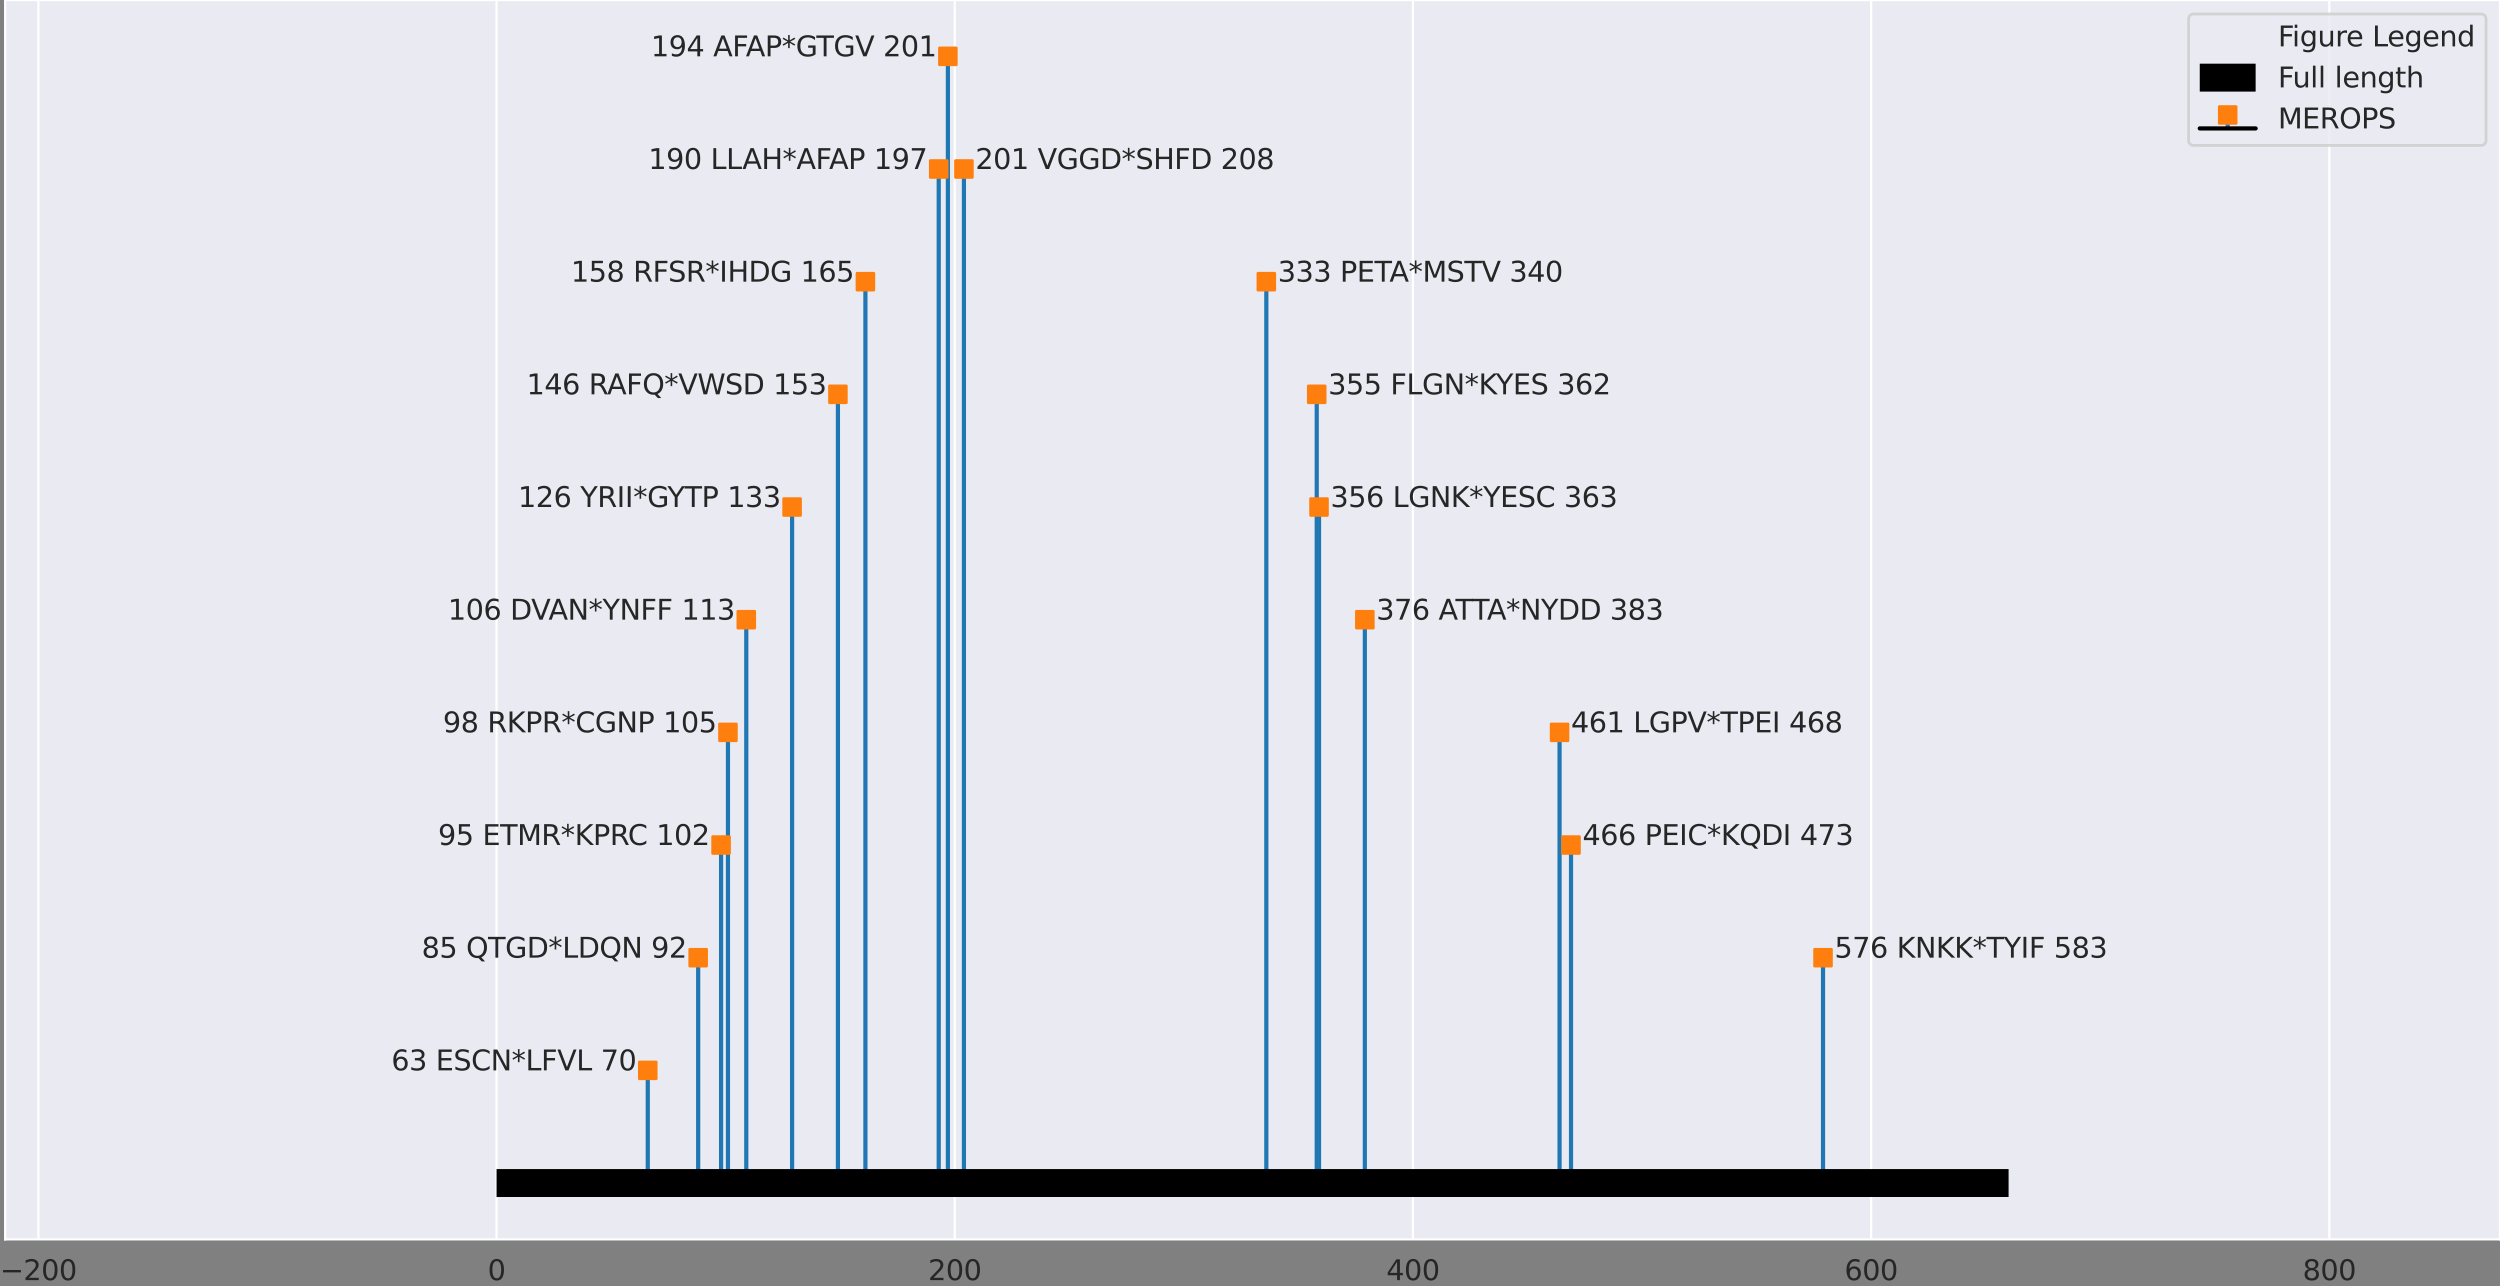 <?xml version="1.0" encoding="utf-8" standalone="no"?>
<!DOCTYPE svg PUBLIC "-//W3C//DTD SVG 1.1//EN"
  "http://www.w3.org/Graphics/SVG/1.1/DTD/svg11.dtd">
<svg xmlns:xlink="http://www.w3.org/1999/xlink" width="894.646pt" height="460.198pt" viewBox="0 0 894.646 460.198" xmlns="http://www.w3.org/2000/svg" version="1.1">
 <rect x="0" y="0" width="894.646" height="460.198" fill="#808080" stroke="none"/>
 <defs>
  <style type="text/css">*{stroke-linejoin: round; stroke-linecap: butt}</style>
 </defs>
 <g id="figure_1">
  <g id="axes_1">
   <g id="patch_1">
    <path d="M 1.846 443.52 
L 894.646 443.52 
L 894.646 -0 
L 1.846 -0 
z
" style="fill: #eaeaf2"/>
   </g>
   <g id="matplotlib.axis_1">
    <g id="xtick_1">
     <g id="line2d_1">
      <path d="M 13.734 443.52 
L 13.734 -0 
" clip-path="url(#pef19b8f4c4)" style="fill: none; stroke: #ffffff; stroke-width: 0.8; stroke-linecap: round"/>
     </g>
     <g id="text_1">
      <!-- −200 -->
      <g style="fill: #262626" transform="translate(-0 458.118)scale(0.1 -0.1)">
       <defs>
        <path id="DejaVuSans-2212" d="M 678 2272 
L 4684 2272 
L 4684 1741 
L 678 1741 
L 678 2272 
z
" transform="scale(0.016)"/>
        <path id="DejaVuSans-32" d="M 1228 531 
L 3431 531 
L 3431 0 
L 469 0 
L 469 531 
Q 828 903 1448 1529 
Q 2069 2156 2228 2338 
Q 2531 2678 2651 2914 
Q 2772 3150 2772 3378 
Q 2772 3750 2511 3984 
Q 2250 4219 1831 4219 
Q 1534 4219 1204 4116 
Q 875 4013 500 3803 
L 500 4441 
Q 881 4594 1212 4672 
Q 1544 4750 1819 4750 
Q 2544 4750 2975 4387 
Q 3406 4025 3406 3419 
Q 3406 3131 3298 2873 
Q 3191 2616 2906 2266 
Q 2828 2175 2409 1742 
Q 1991 1309 1228 531 
z
" transform="scale(0.016)"/>
        <path id="DejaVuSans-30" d="M 2034 4250 
Q 1547 4250 1301 3770 
Q 1056 3291 1056 2328 
Q 1056 1369 1301 889 
Q 1547 409 2034 409 
Q 2525 409 2770 889 
Q 3016 1369 3016 2328 
Q 3016 3291 2770 3770 
Q 2525 4250 2034 4250 
z
M 2034 4750 
Q 2819 4750 3233 4129 
Q 3647 3509 3647 2328 
Q 3647 1150 3233 529 
Q 2819 -91 2034 -91 
Q 1250 -91 836 529 
Q 422 1150 422 2328 
Q 422 3509 836 4129 
Q 1250 4750 2034 4750 
z
" transform="scale(0.016)"/>
       </defs>
       <use xlink:href="#DejaVuSans-2212"/>
       <use xlink:href="#DejaVuSans-32" x="83.789"/>
       <use xlink:href="#DejaVuSans-30" x="147.412"/>
       <use xlink:href="#DejaVuSans-30" x="211.035"/>
      </g>
     </g>
    </g>
    <g id="xtick_2">
     <g id="line2d_2">
      <path d="M 177.701 443.52 
L 177.701 -0 
" clip-path="url(#pef19b8f4c4)" style="fill: none; stroke: #ffffff; stroke-width: 0.8; stroke-linecap: round"/>
     </g>
     <g id="text_2">
      <!-- 0 -->
      <g style="fill: #262626" transform="translate(174.519 458.118)scale(0.1 -0.1)">
       <use xlink:href="#DejaVuSans-30"/>
      </g>
     </g>
    </g>
    <g id="xtick_3">
     <g id="line2d_3">
      <path d="M 341.667 443.52 
L 341.667 -0 
" clip-path="url(#pef19b8f4c4)" style="fill: none; stroke: #ffffff; stroke-width: 0.8; stroke-linecap: round"/>
     </g>
     <g id="text_3">
      <!-- 200 -->
      <g style="fill: #262626" transform="translate(332.124 458.118)scale(0.1 -0.1)">
       <use xlink:href="#DejaVuSans-32"/>
       <use xlink:href="#DejaVuSans-30" x="63.623"/>
       <use xlink:href="#DejaVuSans-30" x="127.246"/>
      </g>
     </g>
    </g>
    <g id="xtick_4">
     <g id="line2d_4">
      <path d="M 505.634 443.52 
L 505.634 -0 
" clip-path="url(#pef19b8f4c4)" style="fill: none; stroke: #ffffff; stroke-width: 0.8; stroke-linecap: round"/>
     </g>
     <g id="text_4">
      <!-- 400 -->
      <g style="fill: #262626" transform="translate(496.091 458.118)scale(0.1 -0.1)">
       <defs>
        <path id="DejaVuSans-34" d="M 2419 4116 
L 825 1625 
L 2419 1625 
L 2419 4116 
z
M 2253 4666 
L 3047 4666 
L 3047 1625 
L 3713 1625 
L 3713 1100 
L 3047 1100 
L 3047 0 
L 2419 0 
L 2419 1100 
L 313 1100 
L 313 1709 
L 2253 4666 
z
" transform="scale(0.016)"/>
       </defs>
       <use xlink:href="#DejaVuSans-34"/>
       <use xlink:href="#DejaVuSans-30" x="63.623"/>
       <use xlink:href="#DejaVuSans-30" x="127.246"/>
      </g>
     </g>
    </g>
    <g id="xtick_5">
     <g id="line2d_5">
      <path d="M 669.601 443.52 
L 669.601 -0 
" clip-path="url(#pef19b8f4c4)" style="fill: none; stroke: #ffffff; stroke-width: 0.8; stroke-linecap: round"/>
     </g>
     <g id="text_5">
      <!-- 600 -->
      <g style="fill: #262626" transform="translate(660.058 458.118)scale(0.1 -0.1)">
       <defs>
        <path id="DejaVuSans-36" d="M 2113 2584 
Q 1688 2584 1439 2293 
Q 1191 2003 1191 1497 
Q 1191 994 1439 701 
Q 1688 409 2113 409 
Q 2538 409 2786 701 
Q 3034 994 3034 1497 
Q 3034 2003 2786 2293 
Q 2538 2584 2113 2584 
z
M 3366 4563 
L 3366 3988 
Q 3128 4100 2886 4159 
Q 2644 4219 2406 4219 
Q 1781 4219 1451 3797 
Q 1122 3375 1075 2522 
Q 1259 2794 1537 2939 
Q 1816 3084 2150 3084 
Q 2853 3084 3261 2657 
Q 3669 2231 3669 1497 
Q 3669 778 3244 343 
Q 2819 -91 2113 -91 
Q 1303 -91 875 529 
Q 447 1150 447 2328 
Q 447 3434 972 4092 
Q 1497 4750 2381 4750 
Q 2619 4750 2861 4703 
Q 3103 4656 3366 4563 
z
" transform="scale(0.016)"/>
       </defs>
       <use xlink:href="#DejaVuSans-36"/>
       <use xlink:href="#DejaVuSans-30" x="63.623"/>
       <use xlink:href="#DejaVuSans-30" x="127.246"/>
      </g>
     </g>
    </g>
    <g id="xtick_6">
     <g id="line2d_6">
      <path d="M 833.568 443.52 
L 833.568 -0 
" clip-path="url(#pef19b8f4c4)" style="fill: none; stroke: #ffffff; stroke-width: 0.8; stroke-linecap: round"/>
     </g>
     <g id="text_6">
      <!-- 800 -->
      <g style="fill: #262626" transform="translate(824.025 458.118)scale(0.1 -0.1)">
       <defs>
        <path id="DejaVuSans-38" d="M 2034 2216 
Q 1584 2216 1326 1975 
Q 1069 1734 1069 1313 
Q 1069 891 1326 650 
Q 1584 409 2034 409 
Q 2484 409 2743 651 
Q 3003 894 3003 1313 
Q 3003 1734 2745 1975 
Q 2488 2216 2034 2216 
z
M 1403 2484 
Q 997 2584 770 2862 
Q 544 3141 544 3541 
Q 544 4100 942 4425 
Q 1341 4750 2034 4750 
Q 2731 4750 3128 4425 
Q 3525 4100 3525 3541 
Q 3525 3141 3298 2862 
Q 3072 2584 2669 2484 
Q 3125 2378 3379 2068 
Q 3634 1759 3634 1313 
Q 3634 634 3220 271 
Q 2806 -91 2034 -91 
Q 1263 -91 848 271 
Q 434 634 434 1313 
Q 434 1759 690 2068 
Q 947 2378 1403 2484 
z
M 1172 3481 
Q 1172 3119 1398 2916 
Q 1625 2713 2034 2713 
Q 2441 2713 2670 2916 
Q 2900 3119 2900 3481 
Q 2900 3844 2670 4047 
Q 2441 4250 2034 4250 
Q 1625 4250 1398 4047 
Q 1172 3844 1172 3481 
z
" transform="scale(0.016)"/>
       </defs>
       <use xlink:href="#DejaVuSans-38"/>
       <use xlink:href="#DejaVuSans-30" x="63.623"/>
       <use xlink:href="#DejaVuSans-30" x="127.246"/>
      </g>
     </g>
    </g>
   </g>
   <g id="matplotlib.axis_2"/>
   <g id="LineCollection_1">
    <path d="M 231.81 423.36 
L 231.81 383.04 
" clip-path="url(#pef19b8f4c4)" style="fill: none; stroke: #1f77b4; stroke-width: 1.5"/>
    <path d="M 249.846 423.36 
L 249.846 342.72 
" clip-path="url(#pef19b8f4c4)" style="fill: none; stroke: #1f77b4; stroke-width: 1.5"/>
    <path d="M 258.044 423.36 
L 258.044 302.4 
" clip-path="url(#pef19b8f4c4)" style="fill: none; stroke: #1f77b4; stroke-width: 1.5"/>
    <path d="M 260.504 423.36 
L 260.504 262.08 
" clip-path="url(#pef19b8f4c4)" style="fill: none; stroke: #1f77b4; stroke-width: 1.5"/>
    <path d="M 267.063 423.36 
L 267.063 221.76 
" clip-path="url(#pef19b8f4c4)" style="fill: none; stroke: #1f77b4; stroke-width: 1.5"/>
    <path d="M 283.459 423.36 
L 283.459 181.44 
" clip-path="url(#pef19b8f4c4)" style="fill: none; stroke: #1f77b4; stroke-width: 1.5"/>
    <path d="M 299.856 423.36 
L 299.856 141.12 
" clip-path="url(#pef19b8f4c4)" style="fill: none; stroke: #1f77b4; stroke-width: 1.5"/>
    <path d="M 309.694 423.36 
L 309.694 100.8 
" clip-path="url(#pef19b8f4c4)" style="fill: none; stroke: #1f77b4; stroke-width: 1.5"/>
    <path d="M 335.929 423.36 
L 335.929 60.48 
" clip-path="url(#pef19b8f4c4)" style="fill: none; stroke: #1f77b4; stroke-width: 1.5"/>
    <path d="M 339.208 423.36 
L 339.208 20.16 
" clip-path="url(#pef19b8f4c4)" style="fill: none; stroke: #1f77b4; stroke-width: 1.5"/>
    <path d="M 344.947 423.36 
L 344.947 60.48 
" clip-path="url(#pef19b8f4c4)" style="fill: none; stroke: #1f77b4; stroke-width: 1.5"/>
    <path d="M 453.165 423.36 
L 453.165 100.8 
" clip-path="url(#pef19b8f4c4)" style="fill: none; stroke: #1f77b4; stroke-width: 1.5"/>
    <path d="M 471.201 423.36 
L 471.201 141.12 
" clip-path="url(#pef19b8f4c4)" style="fill: none; stroke: #1f77b4; stroke-width: 1.5"/>
    <path d="M 472.021 423.36 
L 472.021 181.44 
" clip-path="url(#pef19b8f4c4)" style="fill: none; stroke: #1f77b4; stroke-width: 1.5"/>
    <path d="M 488.418 423.36 
L 488.418 221.76 
" clip-path="url(#pef19b8f4c4)" style="fill: none; stroke: #1f77b4; stroke-width: 1.5"/>
    <path d="M 558.104 423.36 
L 558.104 262.08 
" clip-path="url(#pef19b8f4c4)" style="fill: none; stroke: #1f77b4; stroke-width: 1.5"/>
    <path d="M 562.203 423.36 
L 562.203 302.4 
" clip-path="url(#pef19b8f4c4)" style="fill: none; stroke: #1f77b4; stroke-width: 1.5"/>
    <path d="M 652.385 423.36 
L 652.385 342.72 
" clip-path="url(#pef19b8f4c4)" style="fill: none; stroke: #1f77b4; stroke-width: 1.5"/>
   </g>
   <g id="line2d_7">
    <defs>
     <path id="m91b2ad3cd2" d="M -3 3 
L 3 3 
L 3 -3 
L -3 -3 
z
" style="stroke: #ff7f0e; stroke-linejoin: miter"/>
    </defs>
    <g clip-path="url(#pef19b8f4c4)">
     <use xlink:href="#m91b2ad3cd2" x="231.81" y="383.04" style="fill: #ff7f0e; stroke: #ff7f0e; stroke-linejoin: miter"/>
     <use xlink:href="#m91b2ad3cd2" x="249.846" y="342.72" style="fill: #ff7f0e; stroke: #ff7f0e; stroke-linejoin: miter"/>
     <use xlink:href="#m91b2ad3cd2" x="258.044" y="302.4" style="fill: #ff7f0e; stroke: #ff7f0e; stroke-linejoin: miter"/>
     <use xlink:href="#m91b2ad3cd2" x="260.504" y="262.08" style="fill: #ff7f0e; stroke: #ff7f0e; stroke-linejoin: miter"/>
     <use xlink:href="#m91b2ad3cd2" x="267.063" y="221.76" style="fill: #ff7f0e; stroke: #ff7f0e; stroke-linejoin: miter"/>
     <use xlink:href="#m91b2ad3cd2" x="283.459" y="181.44" style="fill: #ff7f0e; stroke: #ff7f0e; stroke-linejoin: miter"/>
     <use xlink:href="#m91b2ad3cd2" x="299.856" y="141.12" style="fill: #ff7f0e; stroke: #ff7f0e; stroke-linejoin: miter"/>
     <use xlink:href="#m91b2ad3cd2" x="309.694" y="100.8" style="fill: #ff7f0e; stroke: #ff7f0e; stroke-linejoin: miter"/>
     <use xlink:href="#m91b2ad3cd2" x="335.929" y="60.48" style="fill: #ff7f0e; stroke: #ff7f0e; stroke-linejoin: miter"/>
     <use xlink:href="#m91b2ad3cd2" x="339.208" y="20.16" style="fill: #ff7f0e; stroke: #ff7f0e; stroke-linejoin: miter"/>
     <use xlink:href="#m91b2ad3cd2" x="344.947" y="60.48" style="fill: #ff7f0e; stroke: #ff7f0e; stroke-linejoin: miter"/>
     <use xlink:href="#m91b2ad3cd2" x="453.165" y="100.8" style="fill: #ff7f0e; stroke: #ff7f0e; stroke-linejoin: miter"/>
     <use xlink:href="#m91b2ad3cd2" x="471.201" y="141.12" style="fill: #ff7f0e; stroke: #ff7f0e; stroke-linejoin: miter"/>
     <use xlink:href="#m91b2ad3cd2" x="472.021" y="181.44" style="fill: #ff7f0e; stroke: #ff7f0e; stroke-linejoin: miter"/>
     <use xlink:href="#m91b2ad3cd2" x="488.418" y="221.76" style="fill: #ff7f0e; stroke: #ff7f0e; stroke-linejoin: miter"/>
     <use xlink:href="#m91b2ad3cd2" x="558.104" y="262.08" style="fill: #ff7f0e; stroke: #ff7f0e; stroke-linejoin: miter"/>
     <use xlink:href="#m91b2ad3cd2" x="562.203" y="302.4" style="fill: #ff7f0e; stroke: #ff7f0e; stroke-linejoin: miter"/>
     <use xlink:href="#m91b2ad3cd2" x="652.385" y="342.72" style="fill: #ff7f0e; stroke: #ff7f0e; stroke-linejoin: miter"/>
    </g>
   </g>
   <g id="line2d_8">
    <path d="M 231.81 423.36 
L 652.385 423.36 
" clip-path="url(#pef19b8f4c4)" style="fill: none; stroke: #000000; stroke-width: 1.5; stroke-linecap: round"/>
   </g>
   <g id="patch_2">
    <path d="M 1.846 443.52 
L 1.846 -0 
" style="fill: none; stroke: #ffffff; stroke-width: 0.8; stroke-linejoin: miter; stroke-linecap: square"/>
   </g>
   <g id="patch_3">
    <path d="M 894.646 443.52 
L 894.646 -0 
" style="fill: none; stroke: #ffffff; stroke-width: 0.8; stroke-linejoin: miter; stroke-linecap: square"/>
   </g>
   <g id="patch_4">
    <path d="M 1.846 443.52 
L 894.646 443.52 
" style="fill: none; stroke: #ffffff; stroke-width: 0.8; stroke-linejoin: miter; stroke-linecap: square"/>
   </g>
   <g id="patch_5">
    <path d="M 1.846 -0 
L 894.646 -0 
" style="fill: none; stroke: #ffffff; stroke-width: 0.8; stroke-linejoin: miter; stroke-linecap: square"/>
   </g>
   <g id="text_7">
    <!-- 63 ESCN*LFVL 70 -->
    <g style="fill: #262626" transform="translate(140.037 383.04)scale(0.1 -0.1)">
     <defs>
      <path id="DejaVuSans-33" d="M 2597 2516 
Q 3050 2419 3304 2112 
Q 3559 1806 3559 1356 
Q 3559 666 3084 287 
Q 2609 -91 1734 -91 
Q 1441 -91 1130 -33 
Q 819 25 488 141 
L 488 750 
Q 750 597 1062 519 
Q 1375 441 1716 441 
Q 2309 441 2620 675 
Q 2931 909 2931 1356 
Q 2931 1769 2642 2001 
Q 2353 2234 1838 2234 
L 1294 2234 
L 1294 2753 
L 1863 2753 
Q 2328 2753 2575 2939 
Q 2822 3125 2822 3475 
Q 2822 3834 2567 4026 
Q 2313 4219 1838 4219 
Q 1578 4219 1281 4162 
Q 984 4106 628 3988 
L 628 4550 
Q 988 4650 1302 4700 
Q 1616 4750 1894 4750 
Q 2613 4750 3031 4423 
Q 3450 4097 3450 3541 
Q 3450 3153 3228 2886 
Q 3006 2619 2597 2516 
z
" transform="scale(0.016)"/>
      <path id="DejaVuSans-20" transform="scale(0.016)"/>
      <path id="DejaVuSans-45" d="M 628 4666 
L 3578 4666 
L 3578 4134 
L 1259 4134 
L 1259 2753 
L 3481 2753 
L 3481 2222 
L 1259 2222 
L 1259 531 
L 3634 531 
L 3634 0 
L 628 0 
L 628 4666 
z
" transform="scale(0.016)"/>
      <path id="DejaVuSans-53" d="M 3425 4513 
L 3425 3897 
Q 3066 4069 2747 4153 
Q 2428 4238 2131 4238 
Q 1616 4238 1336 4038 
Q 1056 3838 1056 3469 
Q 1056 3159 1242 3001 
Q 1428 2844 1947 2747 
L 2328 2669 
Q 3034 2534 3370 2195 
Q 3706 1856 3706 1288 
Q 3706 609 3251 259 
Q 2797 -91 1919 -91 
Q 1588 -91 1214 -16 
Q 841 59 441 206 
L 441 856 
Q 825 641 1194 531 
Q 1563 422 1919 422 
Q 2459 422 2753 634 
Q 3047 847 3047 1241 
Q 3047 1584 2836 1778 
Q 2625 1972 2144 2069 
L 1759 2144 
Q 1053 2284 737 2584 
Q 422 2884 422 3419 
Q 422 4038 858 4394 
Q 1294 4750 2059 4750 
Q 2388 4750 2728 4690 
Q 3069 4631 3425 4513 
z
" transform="scale(0.016)"/>
      <path id="DejaVuSans-43" d="M 4122 4306 
L 4122 3641 
Q 3803 3938 3442 4084 
Q 3081 4231 2675 4231 
Q 1875 4231 1450 3742 
Q 1025 3253 1025 2328 
Q 1025 1406 1450 917 
Q 1875 428 2675 428 
Q 3081 428 3442 575 
Q 3803 722 4122 1019 
L 4122 359 
Q 3791 134 3420 21 
Q 3050 -91 2638 -91 
Q 1578 -91 968 557 
Q 359 1206 359 2328 
Q 359 3453 968 4101 
Q 1578 4750 2638 4750 
Q 3056 4750 3426 4639 
Q 3797 4528 4122 4306 
z
" transform="scale(0.016)"/>
      <path id="DejaVuSans-4e" d="M 628 4666 
L 1478 4666 
L 3547 763 
L 3547 4666 
L 4159 4666 
L 4159 0 
L 3309 0 
L 1241 3903 
L 1241 0 
L 628 0 
L 628 4666 
z
" transform="scale(0.016)"/>
      <path id="DejaVuSans-2a" d="M 3009 3897 
L 1888 3291 
L 3009 2681 
L 2828 2375 
L 1778 3009 
L 1778 1831 
L 1422 1831 
L 1422 3009 
L 372 2375 
L 191 2681 
L 1313 3291 
L 191 3897 
L 372 4206 
L 1422 3572 
L 1422 4750 
L 1778 4750 
L 1778 3572 
L 2828 4206 
L 3009 3897 
z
" transform="scale(0.016)"/>
      <path id="DejaVuSans-4c" d="M 628 4666 
L 1259 4666 
L 1259 531 
L 3531 531 
L 3531 0 
L 628 0 
L 628 4666 
z
" transform="scale(0.016)"/>
      <path id="DejaVuSans-46" d="M 628 4666 
L 3309 4666 
L 3309 4134 
L 1259 4134 
L 1259 2759 
L 3109 2759 
L 3109 2228 
L 1259 2228 
L 1259 0 
L 628 0 
L 628 4666 
z
" transform="scale(0.016)"/>
      <path id="DejaVuSans-56" d="M 1831 0 
L 50 4666 
L 709 4666 
L 2188 738 
L 3669 4666 
L 4325 4666 
L 2547 0 
L 1831 0 
z
" transform="scale(0.016)"/>
      <path id="DejaVuSans-37" d="M 525 4666 
L 3525 4666 
L 3525 4397 
L 1831 0 
L 1172 0 
L 2766 4134 
L 525 4134 
L 525 4666 
z
" transform="scale(0.016)"/>
     </defs>
     <use xlink:href="#DejaVuSans-36"/>
     <use xlink:href="#DejaVuSans-33" x="63.623"/>
     <use xlink:href="#DejaVuSans-20" x="127.246"/>
     <use xlink:href="#DejaVuSans-45" x="159.033"/>
     <use xlink:href="#DejaVuSans-53" x="222.217"/>
     <use xlink:href="#DejaVuSans-43" x="285.693"/>
     <use xlink:href="#DejaVuSans-4e" x="355.518"/>
     <use xlink:href="#DejaVuSans-2a" x="430.322"/>
     <use xlink:href="#DejaVuSans-4c" x="480.322"/>
     <use xlink:href="#DejaVuSans-46" x="536.035"/>
     <use xlink:href="#DejaVuSans-56" x="593.555"/>
     <use xlink:href="#DejaVuSans-4c" x="661.963"/>
     <use xlink:href="#DejaVuSans-20" x="717.676"/>
     <use xlink:href="#DejaVuSans-37" x="749.463"/>
     <use xlink:href="#DejaVuSans-30" x="813.086"/>
    </g>
   </g>
   <g id="text_8">
    <!-- 85 QTGD*LDQN 92 -->
    <g style="fill: #262626" transform="translate(150.887 342.72)scale(0.1 -0.1)">
     <defs>
      <path id="DejaVuSans-35" d="M 691 4666 
L 3169 4666 
L 3169 4134 
L 1269 4134 
L 1269 2991 
Q 1406 3038 1543 3061 
Q 1681 3084 1819 3084 
Q 2600 3084 3056 2656 
Q 3513 2228 3513 1497 
Q 3513 744 3044 326 
Q 2575 -91 1722 -91 
Q 1428 -91 1123 -41 
Q 819 9 494 109 
L 494 744 
Q 775 591 1075 516 
Q 1375 441 1709 441 
Q 2250 441 2565 725 
Q 2881 1009 2881 1497 
Q 2881 1984 2565 2268 
Q 2250 2553 1709 2553 
Q 1456 2553 1204 2497 
Q 953 2441 691 2322 
L 691 4666 
z
" transform="scale(0.016)"/>
      <path id="DejaVuSans-51" d="M 2522 4238 
Q 1834 4238 1429 3725 
Q 1025 3213 1025 2328 
Q 1025 1447 1429 934 
Q 1834 422 2522 422 
Q 3209 422 3611 934 
Q 4013 1447 4013 2328 
Q 4013 3213 3611 3725 
Q 3209 4238 2522 4238 
z
M 3406 84 
L 4238 -825 
L 3475 -825 
L 2784 -78 
Q 2681 -84 2626 -87 
Q 2572 -91 2522 -91 
Q 1538 -91 948 567 
Q 359 1225 359 2328 
Q 359 3434 948 4092 
Q 1538 4750 2522 4750 
Q 3503 4750 4090 4092 
Q 4678 3434 4678 2328 
Q 4678 1516 4351 937 
Q 4025 359 3406 84 
z
" transform="scale(0.016)"/>
      <path id="DejaVuSans-54" d="M -19 4666 
L 3928 4666 
L 3928 4134 
L 2272 4134 
L 2272 0 
L 1638 0 
L 1638 4134 
L -19 4134 
L -19 4666 
z
" transform="scale(0.016)"/>
      <path id="DejaVuSans-47" d="M 3809 666 
L 3809 1919 
L 2778 1919 
L 2778 2438 
L 4434 2438 
L 4434 434 
Q 4069 175 3628 42 
Q 3188 -91 2688 -91 
Q 1594 -91 976 548 
Q 359 1188 359 2328 
Q 359 3472 976 4111 
Q 1594 4750 2688 4750 
Q 3144 4750 3555 4637 
Q 3966 4525 4313 4306 
L 4313 3634 
Q 3963 3931 3569 4081 
Q 3175 4231 2741 4231 
Q 1884 4231 1454 3753 
Q 1025 3275 1025 2328 
Q 1025 1384 1454 906 
Q 1884 428 2741 428 
Q 3075 428 3337 486 
Q 3600 544 3809 666 
z
" transform="scale(0.016)"/>
      <path id="DejaVuSans-44" d="M 1259 4147 
L 1259 519 
L 2022 519 
Q 2988 519 3436 956 
Q 3884 1394 3884 2338 
Q 3884 3275 3436 3711 
Q 2988 4147 2022 4147 
L 1259 4147 
z
M 628 4666 
L 1925 4666 
Q 3281 4666 3915 4102 
Q 4550 3538 4550 2338 
Q 4550 1131 3912 565 
Q 3275 0 1925 0 
L 628 0 
L 628 4666 
z
" transform="scale(0.016)"/>
      <path id="DejaVuSans-39" d="M 703 97 
L 703 672 
Q 941 559 1184 500 
Q 1428 441 1663 441 
Q 2288 441 2617 861 
Q 2947 1281 2994 2138 
Q 2813 1869 2534 1725 
Q 2256 1581 1919 1581 
Q 1219 1581 811 2004 
Q 403 2428 403 3163 
Q 403 3881 828 4315 
Q 1253 4750 1959 4750 
Q 2769 4750 3195 4129 
Q 3622 3509 3622 2328 
Q 3622 1225 3098 567 
Q 2575 -91 1691 -91 
Q 1453 -91 1209 -44 
Q 966 3 703 97 
z
M 1959 2075 
Q 2384 2075 2632 2365 
Q 2881 2656 2881 3163 
Q 2881 3666 2632 3958 
Q 2384 4250 1959 4250 
Q 1534 4250 1286 3958 
Q 1038 3666 1038 3163 
Q 1038 2656 1286 2365 
Q 1534 2075 1959 2075 
z
" transform="scale(0.016)"/>
     </defs>
     <use xlink:href="#DejaVuSans-38"/>
     <use xlink:href="#DejaVuSans-35" x="63.623"/>
     <use xlink:href="#DejaVuSans-20" x="127.246"/>
     <use xlink:href="#DejaVuSans-51" x="159.033"/>
     <use xlink:href="#DejaVuSans-54" x="237.744"/>
     <use xlink:href="#DejaVuSans-47" x="298.828"/>
     <use xlink:href="#DejaVuSans-44" x="376.318"/>
     <use xlink:href="#DejaVuSans-2a" x="453.32"/>
     <use xlink:href="#DejaVuSans-4c" x="503.32"/>
     <use xlink:href="#DejaVuSans-44" x="559.033"/>
     <use xlink:href="#DejaVuSans-51" x="636.035"/>
     <use xlink:href="#DejaVuSans-4e" x="714.746"/>
     <use xlink:href="#DejaVuSans-20" x="789.551"/>
     <use xlink:href="#DejaVuSans-39" x="821.338"/>
     <use xlink:href="#DejaVuSans-32" x="884.961"/>
    </g>
   </g>
   <g id="text_9">
    <!-- 95 ETMR*KPRC 102 -->
    <g style="fill: #262626" transform="translate(156.755 302.4)scale(0.1 -0.1)">
     <defs>
      <path id="DejaVuSans-4d" d="M 628 4666 
L 1569 4666 
L 2759 1491 
L 3956 4666 
L 4897 4666 
L 4897 0 
L 4281 0 
L 4281 4097 
L 3078 897 
L 2444 897 
L 1241 4097 
L 1241 0 
L 628 0 
L 628 4666 
z
" transform="scale(0.016)"/>
      <path id="DejaVuSans-52" d="M 2841 2188 
Q 3044 2119 3236 1894 
Q 3428 1669 3622 1275 
L 4263 0 
L 3584 0 
L 2988 1197 
Q 2756 1666 2539 1819 
Q 2322 1972 1947 1972 
L 1259 1972 
L 1259 0 
L 628 0 
L 628 4666 
L 2053 4666 
Q 2853 4666 3247 4331 
Q 3641 3997 3641 3322 
Q 3641 2881 3436 2590 
Q 3231 2300 2841 2188 
z
M 1259 4147 
L 1259 2491 
L 2053 2491 
Q 2509 2491 2742 2702 
Q 2975 2913 2975 3322 
Q 2975 3731 2742 3939 
Q 2509 4147 2053 4147 
L 1259 4147 
z
" transform="scale(0.016)"/>
      <path id="DejaVuSans-4b" d="M 628 4666 
L 1259 4666 
L 1259 2694 
L 3353 4666 
L 4166 4666 
L 1850 2491 
L 4331 0 
L 3500 0 
L 1259 2247 
L 1259 0 
L 628 0 
L 628 4666 
z
" transform="scale(0.016)"/>
      <path id="DejaVuSans-50" d="M 1259 4147 
L 1259 2394 
L 2053 2394 
Q 2494 2394 2734 2622 
Q 2975 2850 2975 3272 
Q 2975 3691 2734 3919 
Q 2494 4147 2053 4147 
L 1259 4147 
z
M 628 4666 
L 2053 4666 
Q 2838 4666 3239 4311 
Q 3641 3956 3641 3272 
Q 3641 2581 3239 2228 
Q 2838 1875 2053 1875 
L 1259 1875 
L 1259 0 
L 628 0 
L 628 4666 
z
" transform="scale(0.016)"/>
      <path id="DejaVuSans-31" d="M 794 531 
L 1825 531 
L 1825 4091 
L 703 3866 
L 703 4441 
L 1819 4666 
L 2450 4666 
L 2450 531 
L 3481 531 
L 3481 0 
L 794 0 
L 794 531 
z
" transform="scale(0.016)"/>
     </defs>
     <use xlink:href="#DejaVuSans-39"/>
     <use xlink:href="#DejaVuSans-35" x="63.623"/>
     <use xlink:href="#DejaVuSans-20" x="127.246"/>
     <use xlink:href="#DejaVuSans-45" x="159.033"/>
     <use xlink:href="#DejaVuSans-54" x="222.217"/>
     <use xlink:href="#DejaVuSans-4d" x="283.301"/>
     <use xlink:href="#DejaVuSans-52" x="369.58"/>
     <use xlink:href="#DejaVuSans-2a" x="439.062"/>
     <use xlink:href="#DejaVuSans-4b" x="489.062"/>
     <use xlink:href="#DejaVuSans-50" x="554.639"/>
     <use xlink:href="#DejaVuSans-52" x="614.941"/>
     <use xlink:href="#DejaVuSans-43" x="679.424"/>
     <use xlink:href="#DejaVuSans-20" x="749.248"/>
     <use xlink:href="#DejaVuSans-31" x="781.035"/>
     <use xlink:href="#DejaVuSans-30" x="844.658"/>
     <use xlink:href="#DejaVuSans-32" x="908.281"/>
    </g>
   </g>
   <g id="text_10">
    <!-- 98 RKPR*CGNP 105 -->
    <g style="fill: #262626" transform="translate(158.509 262.08)scale(0.1 -0.1)">
     <use xlink:href="#DejaVuSans-39"/>
     <use xlink:href="#DejaVuSans-38" x="63.623"/>
     <use xlink:href="#DejaVuSans-20" x="127.246"/>
     <use xlink:href="#DejaVuSans-52" x="159.033"/>
     <use xlink:href="#DejaVuSans-4b" x="228.516"/>
     <use xlink:href="#DejaVuSans-50" x="294.092"/>
     <use xlink:href="#DejaVuSans-52" x="354.395"/>
     <use xlink:href="#DejaVuSans-2a" x="423.877"/>
     <use xlink:href="#DejaVuSans-43" x="473.877"/>
     <use xlink:href="#DejaVuSans-47" x="543.701"/>
     <use xlink:href="#DejaVuSans-4e" x="621.191"/>
     <use xlink:href="#DejaVuSans-50" x="695.996"/>
     <use xlink:href="#DejaVuSans-20" x="756.299"/>
     <use xlink:href="#DejaVuSans-31" x="788.086"/>
     <use xlink:href="#DejaVuSans-30" x="851.709"/>
     <use xlink:href="#DejaVuSans-35" x="915.332"/>
    </g>
   </g>
   <g id="text_11">
    <!-- 106 DVAN*YNFF 113 -->
    <g style="fill: #262626" transform="translate(160.29 221.76)scale(0.1 -0.1)">
     <defs>
      <path id="DejaVuSans-41" d="M 2188 4044 
L 1331 1722 
L 3047 1722 
L 2188 4044 
z
M 1831 4666 
L 2547 4666 
L 4325 0 
L 3669 0 
L 3244 1197 
L 1141 1197 
L 716 0 
L 50 0 
L 1831 4666 
z
" transform="scale(0.016)"/>
      <path id="DejaVuSans-59" d="M -13 4666 
L 666 4666 
L 1959 2747 
L 3244 4666 
L 3922 4666 
L 2272 2222 
L 2272 0 
L 1638 0 
L 1638 2222 
L -13 4666 
z
" transform="scale(0.016)"/>
     </defs>
     <use xlink:href="#DejaVuSans-31"/>
     <use xlink:href="#DejaVuSans-30" x="63.623"/>
     <use xlink:href="#DejaVuSans-36" x="127.246"/>
     <use xlink:href="#DejaVuSans-20" x="190.869"/>
     <use xlink:href="#DejaVuSans-44" x="222.656"/>
     <use xlink:href="#DejaVuSans-56" x="297.908"/>
     <use xlink:href="#DejaVuSans-41" x="359.941"/>
     <use xlink:href="#DejaVuSans-4e" x="428.35"/>
     <use xlink:href="#DejaVuSans-2a" x="503.154"/>
     <use xlink:href="#DejaVuSans-59" x="553.154"/>
     <use xlink:href="#DejaVuSans-4e" x="614.238"/>
     <use xlink:href="#DejaVuSans-46" x="689.043"/>
     <use xlink:href="#DejaVuSans-46" x="746.562"/>
     <use xlink:href="#DejaVuSans-20" x="804.082"/>
     <use xlink:href="#DejaVuSans-31" x="835.869"/>
     <use xlink:href="#DejaVuSans-31" x="899.492"/>
     <use xlink:href="#DejaVuSans-33" x="963.115"/>
    </g>
   </g>
   <g id="text_12">
    <!-- 126 YRII*GYTP 133 -->
    <g style="fill: #262626" transform="translate(185.379 181.44)scale(0.1 -0.1)">
     <defs>
      <path id="DejaVuSans-49" d="M 628 4666 
L 1259 4666 
L 1259 0 
L 628 0 
L 628 4666 
z
" transform="scale(0.016)"/>
     </defs>
     <use xlink:href="#DejaVuSans-31"/>
     <use xlink:href="#DejaVuSans-32" x="63.623"/>
     <use xlink:href="#DejaVuSans-36" x="127.246"/>
     <use xlink:href="#DejaVuSans-20" x="190.869"/>
     <use xlink:href="#DejaVuSans-59" x="222.656"/>
     <use xlink:href="#DejaVuSans-52" x="283.74"/>
     <use xlink:href="#DejaVuSans-49" x="353.223"/>
     <use xlink:href="#DejaVuSans-49" x="382.715"/>
     <use xlink:href="#DejaVuSans-2a" x="412.207"/>
     <use xlink:href="#DejaVuSans-47" x="462.207"/>
     <use xlink:href="#DejaVuSans-59" x="534.697"/>
     <use xlink:href="#DejaVuSans-54" x="595.781"/>
     <use xlink:href="#DejaVuSans-50" x="656.865"/>
     <use xlink:href="#DejaVuSans-20" x="717.168"/>
     <use xlink:href="#DejaVuSans-31" x="748.955"/>
     <use xlink:href="#DejaVuSans-33" x="812.578"/>
     <use xlink:href="#DejaVuSans-33" x="876.201"/>
    </g>
   </g>
   <g id="text_13">
    <!-- 146 RAFQ*VWSD 153 -->
    <g style="fill: #262626" transform="translate(188.436 141.12)scale(0.1 -0.1)">
     <defs>
      <path id="DejaVuSans-57" d="M 213 4666 
L 850 4666 
L 1831 722 
L 2809 4666 
L 3519 4666 
L 4500 722 
L 5478 4666 
L 6119 4666 
L 4947 0 
L 4153 0 
L 3169 4050 
L 2175 0 
L 1381 0 
L 213 4666 
z
" transform="scale(0.016)"/>
     </defs>
     <use xlink:href="#DejaVuSans-31"/>
     <use xlink:href="#DejaVuSans-34" x="63.623"/>
     <use xlink:href="#DejaVuSans-36" x="127.246"/>
     <use xlink:href="#DejaVuSans-20" x="190.869"/>
     <use xlink:href="#DejaVuSans-52" x="222.656"/>
     <use xlink:href="#DejaVuSans-41" x="288.139"/>
     <use xlink:href="#DejaVuSans-46" x="356.547"/>
     <use xlink:href="#DejaVuSans-51" x="414.066"/>
     <use xlink:href="#DejaVuSans-2a" x="492.777"/>
     <use xlink:href="#DejaVuSans-56" x="542.777"/>
     <use xlink:href="#DejaVuSans-57" x="611.186"/>
     <use xlink:href="#DejaVuSans-53" x="710.062"/>
     <use xlink:href="#DejaVuSans-44" x="773.539"/>
     <use xlink:href="#DejaVuSans-20" x="850.541"/>
     <use xlink:href="#DejaVuSans-31" x="882.328"/>
     <use xlink:href="#DejaVuSans-35" x="945.951"/>
     <use xlink:href="#DejaVuSans-33" x="1009.574"/>
    </g>
   </g>
   <g id="text_14">
    <!-- 158 RFSR*IHDG 165 -->
    <g style="fill: #262626" transform="translate(204.323 100.8)scale(0.1 -0.1)">
     <defs>
      <path id="DejaVuSans-48" d="M 628 4666 
L 1259 4666 
L 1259 2753 
L 3553 2753 
L 3553 4666 
L 4184 4666 
L 4184 0 
L 3553 0 
L 3553 2222 
L 1259 2222 
L 1259 0 
L 628 0 
L 628 4666 
z
" transform="scale(0.016)"/>
     </defs>
     <use xlink:href="#DejaVuSans-31"/>
     <use xlink:href="#DejaVuSans-35" x="63.623"/>
     <use xlink:href="#DejaVuSans-38" x="127.246"/>
     <use xlink:href="#DejaVuSans-20" x="190.869"/>
     <use xlink:href="#DejaVuSans-52" x="222.656"/>
     <use xlink:href="#DejaVuSans-46" x="292.139"/>
     <use xlink:href="#DejaVuSans-53" x="347.908"/>
     <use xlink:href="#DejaVuSans-52" x="411.385"/>
     <use xlink:href="#DejaVuSans-2a" x="480.867"/>
     <use xlink:href="#DejaVuSans-49" x="530.867"/>
     <use xlink:href="#DejaVuSans-48" x="560.359"/>
     <use xlink:href="#DejaVuSans-44" x="635.555"/>
     <use xlink:href="#DejaVuSans-47" x="712.557"/>
     <use xlink:href="#DejaVuSans-20" x="790.047"/>
     <use xlink:href="#DejaVuSans-31" x="821.834"/>
     <use xlink:href="#DejaVuSans-36" x="885.457"/>
     <use xlink:href="#DejaVuSans-35" x="949.08"/>
    </g>
   </g>
   <g id="text_15">
    <!-- 190 LLAH*AFAP 197 -->
    <g style="fill: #262626" transform="translate(232.019 60.48)scale(0.1 -0.1)">
     <use xlink:href="#DejaVuSans-31"/>
     <use xlink:href="#DejaVuSans-39" x="63.623"/>
     <use xlink:href="#DejaVuSans-30" x="127.246"/>
     <use xlink:href="#DejaVuSans-20" x="190.869"/>
     <use xlink:href="#DejaVuSans-4c" x="222.656"/>
     <use xlink:href="#DejaVuSans-4c" x="278.369"/>
     <use xlink:href="#DejaVuSans-41" x="336.332"/>
     <use xlink:href="#DejaVuSans-48" x="404.74"/>
     <use xlink:href="#DejaVuSans-2a" x="479.936"/>
     <use xlink:href="#DejaVuSans-41" x="529.936"/>
     <use xlink:href="#DejaVuSans-46" x="598.344"/>
     <use xlink:href="#DejaVuSans-41" x="646.738"/>
     <use xlink:href="#DejaVuSans-50" x="715.146"/>
     <use xlink:href="#DejaVuSans-20" x="775.449"/>
     <use xlink:href="#DejaVuSans-31" x="807.236"/>
     <use xlink:href="#DejaVuSans-39" x="870.859"/>
     <use xlink:href="#DejaVuSans-37" x="934.482"/>
    </g>
   </g>
   <g id="text_16">
    <!-- 194 AFAP*GTGV 201 -->
    <g style="fill: #262626" transform="translate(232.945 20.16)scale(0.1 -0.1)">
     <use xlink:href="#DejaVuSans-31"/>
     <use xlink:href="#DejaVuSans-39" x="63.623"/>
     <use xlink:href="#DejaVuSans-34" x="127.246"/>
     <use xlink:href="#DejaVuSans-20" x="190.869"/>
     <use xlink:href="#DejaVuSans-41" x="222.656"/>
     <use xlink:href="#DejaVuSans-46" x="291.064"/>
     <use xlink:href="#DejaVuSans-41" x="339.459"/>
     <use xlink:href="#DejaVuSans-50" x="407.867"/>
     <use xlink:href="#DejaVuSans-2a" x="468.17"/>
     <use xlink:href="#DejaVuSans-47" x="518.17"/>
     <use xlink:href="#DejaVuSans-54" x="592.035"/>
     <use xlink:href="#DejaVuSans-47" x="653.119"/>
     <use xlink:href="#DejaVuSans-56" x="730.609"/>
     <use xlink:href="#DejaVuSans-20" x="799.018"/>
     <use xlink:href="#DejaVuSans-32" x="830.805"/>
     <use xlink:href="#DejaVuSans-30" x="894.428"/>
     <use xlink:href="#DejaVuSans-31" x="958.051"/>
    </g>
   </g>
   <g id="text_17">
    <!-- 201 VGGD*SHFD 208 -->
    <g style="fill: #262626" transform="translate(349.046 60.48)scale(0.1 -0.1)">
     <use xlink:href="#DejaVuSans-32"/>
     <use xlink:href="#DejaVuSans-30" x="63.623"/>
     <use xlink:href="#DejaVuSans-31" x="127.246"/>
     <use xlink:href="#DejaVuSans-20" x="190.869"/>
     <use xlink:href="#DejaVuSans-56" x="222.656"/>
     <use xlink:href="#DejaVuSans-47" x="291.064"/>
     <use xlink:href="#DejaVuSans-47" x="368.555"/>
     <use xlink:href="#DejaVuSans-44" x="446.045"/>
     <use xlink:href="#DejaVuSans-2a" x="523.047"/>
     <use xlink:href="#DejaVuSans-53" x="573.047"/>
     <use xlink:href="#DejaVuSans-48" x="636.523"/>
     <use xlink:href="#DejaVuSans-46" x="711.719"/>
     <use xlink:href="#DejaVuSans-44" x="769.238"/>
     <use xlink:href="#DejaVuSans-20" x="846.24"/>
     <use xlink:href="#DejaVuSans-32" x="878.027"/>
     <use xlink:href="#DejaVuSans-30" x="941.65"/>
     <use xlink:href="#DejaVuSans-38" x="1005.273"/>
    </g>
   </g>
   <g id="text_18">
    <!-- 333 PETA*MSTV 340 -->
    <g style="fill: #262626" transform="translate(457.264 100.8)scale(0.1 -0.1)">
     <use xlink:href="#DejaVuSans-33"/>
     <use xlink:href="#DejaVuSans-33" x="63.623"/>
     <use xlink:href="#DejaVuSans-33" x="127.246"/>
     <use xlink:href="#DejaVuSans-20" x="190.869"/>
     <use xlink:href="#DejaVuSans-50" x="222.656"/>
     <use xlink:href="#DejaVuSans-45" x="282.959"/>
     <use xlink:href="#DejaVuSans-54" x="346.143"/>
     <use xlink:href="#DejaVuSans-41" x="399.477"/>
     <use xlink:href="#DejaVuSans-2a" x="467.885"/>
     <use xlink:href="#DejaVuSans-4d" x="517.885"/>
     <use xlink:href="#DejaVuSans-53" x="604.164"/>
     <use xlink:href="#DejaVuSans-54" x="667.641"/>
     <use xlink:href="#DejaVuSans-56" x="728.725"/>
     <use xlink:href="#DejaVuSans-20" x="797.133"/>
     <use xlink:href="#DejaVuSans-33" x="828.92"/>
     <use xlink:href="#DejaVuSans-34" x="892.543"/>
     <use xlink:href="#DejaVuSans-30" x="956.166"/>
    </g>
   </g>
   <g id="text_19">
    <!-- 355 FLGN*KYES 362 -->
    <g style="fill: #262626" transform="translate(475.301 141.12)scale(0.1 -0.1)">
     <use xlink:href="#DejaVuSans-33"/>
     <use xlink:href="#DejaVuSans-35" x="63.623"/>
     <use xlink:href="#DejaVuSans-35" x="127.246"/>
     <use xlink:href="#DejaVuSans-20" x="190.869"/>
     <use xlink:href="#DejaVuSans-46" x="222.656"/>
     <use xlink:href="#DejaVuSans-4c" x="280.176"/>
     <use xlink:href="#DejaVuSans-47" x="335.889"/>
     <use xlink:href="#DejaVuSans-4e" x="413.379"/>
     <use xlink:href="#DejaVuSans-2a" x="488.184"/>
     <use xlink:href="#DejaVuSans-4b" x="538.184"/>
     <use xlink:href="#DejaVuSans-59" x="600.135"/>
     <use xlink:href="#DejaVuSans-45" x="661.219"/>
     <use xlink:href="#DejaVuSans-53" x="724.402"/>
     <use xlink:href="#DejaVuSans-20" x="787.879"/>
     <use xlink:href="#DejaVuSans-33" x="819.666"/>
     <use xlink:href="#DejaVuSans-36" x="883.289"/>
     <use xlink:href="#DejaVuSans-32" x="946.912"/>
    </g>
   </g>
   <g id="text_20">
    <!-- 356 LGNK*YESC 363 -->
    <g style="fill: #262626" transform="translate(476.12 181.44)scale(0.1 -0.1)">
     <use xlink:href="#DejaVuSans-33"/>
     <use xlink:href="#DejaVuSans-35" x="63.623"/>
     <use xlink:href="#DejaVuSans-36" x="127.246"/>
     <use xlink:href="#DejaVuSans-20" x="190.869"/>
     <use xlink:href="#DejaVuSans-4c" x="222.656"/>
     <use xlink:href="#DejaVuSans-47" x="278.369"/>
     <use xlink:href="#DejaVuSans-4e" x="355.859"/>
     <use xlink:href="#DejaVuSans-4b" x="430.664"/>
     <use xlink:href="#DejaVuSans-2a" x="496.24"/>
     <use xlink:href="#DejaVuSans-59" x="546.24"/>
     <use xlink:href="#DejaVuSans-45" x="607.324"/>
     <use xlink:href="#DejaVuSans-53" x="670.508"/>
     <use xlink:href="#DejaVuSans-43" x="733.984"/>
     <use xlink:href="#DejaVuSans-20" x="803.809"/>
     <use xlink:href="#DejaVuSans-33" x="835.596"/>
     <use xlink:href="#DejaVuSans-36" x="899.219"/>
     <use xlink:href="#DejaVuSans-33" x="962.842"/>
    </g>
   </g>
   <g id="text_21">
    <!-- 376 ATTA*NYDD 383 -->
    <g style="fill: #262626" transform="translate(492.517 221.76)scale(0.1 -0.1)">
     <use xlink:href="#DejaVuSans-33"/>
     <use xlink:href="#DejaVuSans-37" x="63.623"/>
     <use xlink:href="#DejaVuSans-36" x="127.246"/>
     <use xlink:href="#DejaVuSans-20" x="190.869"/>
     <use xlink:href="#DejaVuSans-41" x="222.656"/>
     <use xlink:href="#DejaVuSans-54" x="283.314"/>
     <use xlink:href="#DejaVuSans-54" x="342.648"/>
     <use xlink:href="#DejaVuSans-41" x="395.982"/>
     <use xlink:href="#DejaVuSans-2a" x="464.391"/>
     <use xlink:href="#DejaVuSans-4e" x="514.391"/>
     <use xlink:href="#DejaVuSans-59" x="589.195"/>
     <use xlink:href="#DejaVuSans-44" x="650.279"/>
     <use xlink:href="#DejaVuSans-44" x="727.281"/>
     <use xlink:href="#DejaVuSans-20" x="804.283"/>
     <use xlink:href="#DejaVuSans-33" x="836.07"/>
     <use xlink:href="#DejaVuSans-38" x="899.693"/>
     <use xlink:href="#DejaVuSans-33" x="963.316"/>
    </g>
   </g>
   <g id="text_22">
    <!-- 461 LGPV*TPEI 468 -->
    <g style="fill: #262626" transform="translate(562.203 262.08)scale(0.1 -0.1)">
     <use xlink:href="#DejaVuSans-34"/>
     <use xlink:href="#DejaVuSans-36" x="63.623"/>
     <use xlink:href="#DejaVuSans-31" x="127.246"/>
     <use xlink:href="#DejaVuSans-20" x="190.869"/>
     <use xlink:href="#DejaVuSans-4c" x="222.656"/>
     <use xlink:href="#DejaVuSans-47" x="278.369"/>
     <use xlink:href="#DejaVuSans-50" x="355.859"/>
     <use xlink:href="#DejaVuSans-56" x="416.162"/>
     <use xlink:href="#DejaVuSans-2a" x="484.57"/>
     <use xlink:href="#DejaVuSans-54" x="534.57"/>
     <use xlink:href="#DejaVuSans-50" x="595.654"/>
     <use xlink:href="#DejaVuSans-45" x="655.957"/>
     <use xlink:href="#DejaVuSans-49" x="719.141"/>
     <use xlink:href="#DejaVuSans-20" x="748.633"/>
     <use xlink:href="#DejaVuSans-34" x="780.42"/>
     <use xlink:href="#DejaVuSans-36" x="844.043"/>
     <use xlink:href="#DejaVuSans-38" x="907.666"/>
    </g>
   </g>
   <g id="text_23">
    <!-- 466 PEIC*KQDI 473 -->
    <g style="fill: #262626" transform="translate(566.302 302.4)scale(0.1 -0.1)">
     <use xlink:href="#DejaVuSans-34"/>
     <use xlink:href="#DejaVuSans-36" x="63.623"/>
     <use xlink:href="#DejaVuSans-36" x="127.246"/>
     <use xlink:href="#DejaVuSans-20" x="190.869"/>
     <use xlink:href="#DejaVuSans-50" x="222.656"/>
     <use xlink:href="#DejaVuSans-45" x="282.959"/>
     <use xlink:href="#DejaVuSans-49" x="346.143"/>
     <use xlink:href="#DejaVuSans-43" x="375.635"/>
     <use xlink:href="#DejaVuSans-2a" x="445.459"/>
     <use xlink:href="#DejaVuSans-4b" x="495.459"/>
     <use xlink:href="#DejaVuSans-51" x="561.035"/>
     <use xlink:href="#DejaVuSans-44" x="639.746"/>
     <use xlink:href="#DejaVuSans-49" x="716.748"/>
     <use xlink:href="#DejaVuSans-20" x="746.24"/>
     <use xlink:href="#DejaVuSans-34" x="778.027"/>
     <use xlink:href="#DejaVuSans-37" x="841.65"/>
     <use xlink:href="#DejaVuSans-33" x="905.273"/>
    </g>
   </g>
   <g id="text_24">
    <!-- 576 KNKK*TYIF 583 -->
    <g style="fill: #262626" transform="translate(656.484 342.72)scale(0.1 -0.1)">
     <use xlink:href="#DejaVuSans-35"/>
     <use xlink:href="#DejaVuSans-37" x="63.623"/>
     <use xlink:href="#DejaVuSans-36" x="127.246"/>
     <use xlink:href="#DejaVuSans-20" x="190.869"/>
     <use xlink:href="#DejaVuSans-4b" x="222.656"/>
     <use xlink:href="#DejaVuSans-4e" x="288.232"/>
     <use xlink:href="#DejaVuSans-4b" x="363.037"/>
     <use xlink:href="#DejaVuSans-4b" x="428.613"/>
     <use xlink:href="#DejaVuSans-2a" x="494.189"/>
     <use xlink:href="#DejaVuSans-54" x="544.189"/>
     <use xlink:href="#DejaVuSans-59" x="605.273"/>
     <use xlink:href="#DejaVuSans-49" x="666.357"/>
     <use xlink:href="#DejaVuSans-46" x="695.85"/>
     <use xlink:href="#DejaVuSans-20" x="753.369"/>
     <use xlink:href="#DejaVuSans-35" x="785.156"/>
     <use xlink:href="#DejaVuSans-38" x="848.779"/>
     <use xlink:href="#DejaVuSans-33" x="912.402"/>
    </g>
   </g>
   <g id="legend_1">
    <g id="patch_6">
     <path d="M 785.201 52.034 
L 887.646 52.034 
Q 889.646 52.034 889.646 50.034 
L 889.646 7 
Q 889.646 5 887.646 5 
L 785.201 5 
Q 783.201 5 783.201 7 
L 783.201 50.034 
Q 783.201 52.034 785.201 52.034 
z
" style="fill: #eaeaf2; opacity: 0.8; stroke: #cccccc; stroke-linejoin: miter"/>
    </g>
    <g id="line2d_9">
     <path d="M 787.201 13.098 
L 807.201 13.098 
" style="fill: none"/>
    </g>
    <g id="text_25">
     <!-- Figure Legend -->
     <g style="fill: #262626" transform="translate(815.201 16.598)scale(0.1 -0.1)">
      <defs>
       <path id="DejaVuSans-69" d="M 603 3500 
L 1178 3500 
L 1178 0 
L 603 0 
L 603 3500 
z
M 603 4863 
L 1178 4863 
L 1178 4134 
L 603 4134 
L 603 4863 
z
" transform="scale(0.016)"/>
       <path id="DejaVuSans-67" d="M 2906 1791 
Q 2906 2416 2648 2759 
Q 2391 3103 1925 3103 
Q 1463 3103 1205 2759 
Q 947 2416 947 1791 
Q 947 1169 1205 825 
Q 1463 481 1925 481 
Q 2391 481 2648 825 
Q 2906 1169 2906 1791 
z
M 3481 434 
Q 3481 -459 3084 -895 
Q 2688 -1331 1869 -1331 
Q 1566 -1331 1297 -1286 
Q 1028 -1241 775 -1147 
L 775 -588 
Q 1028 -725 1275 -790 
Q 1522 -856 1778 -856 
Q 2344 -856 2625 -561 
Q 2906 -266 2906 331 
L 2906 616 
Q 2728 306 2450 153 
Q 2172 0 1784 0 
Q 1141 0 747 490 
Q 353 981 353 1791 
Q 353 2603 747 3093 
Q 1141 3584 1784 3584 
Q 2172 3584 2450 3431 
Q 2728 3278 2906 2969 
L 2906 3500 
L 3481 3500 
L 3481 434 
z
" transform="scale(0.016)"/>
       <path id="DejaVuSans-75" d="M 544 1381 
L 544 3500 
L 1119 3500 
L 1119 1403 
Q 1119 906 1312 657 
Q 1506 409 1894 409 
Q 2359 409 2629 706 
Q 2900 1003 2900 1516 
L 2900 3500 
L 3475 3500 
L 3475 0 
L 2900 0 
L 2900 538 
Q 2691 219 2414 64 
Q 2138 -91 1772 -91 
Q 1169 -91 856 284 
Q 544 659 544 1381 
z
M 1991 3584 
L 1991 3584 
z
" transform="scale(0.016)"/>
       <path id="DejaVuSans-72" d="M 2631 2963 
Q 2534 3019 2420 3045 
Q 2306 3072 2169 3072 
Q 1681 3072 1420 2755 
Q 1159 2438 1159 1844 
L 1159 0 
L 581 0 
L 581 3500 
L 1159 3500 
L 1159 2956 
Q 1341 3275 1631 3429 
Q 1922 3584 2338 3584 
Q 2397 3584 2469 3576 
Q 2541 3569 2628 3553 
L 2631 2963 
z
" transform="scale(0.016)"/>
       <path id="DejaVuSans-65" d="M 3597 1894 
L 3597 1613 
L 953 1613 
Q 991 1019 1311 708 
Q 1631 397 2203 397 
Q 2534 397 2845 478 
Q 3156 559 3463 722 
L 3463 178 
Q 3153 47 2828 -22 
Q 2503 -91 2169 -91 
Q 1331 -91 842 396 
Q 353 884 353 1716 
Q 353 2575 817 3079 
Q 1281 3584 2069 3584 
Q 2775 3584 3186 3129 
Q 3597 2675 3597 1894 
z
M 3022 2063 
Q 3016 2534 2758 2815 
Q 2500 3097 2075 3097 
Q 1594 3097 1305 2825 
Q 1016 2553 972 2059 
L 3022 2063 
z
" transform="scale(0.016)"/>
       <path id="DejaVuSans-6e" d="M 3513 2113 
L 3513 0 
L 2938 0 
L 2938 2094 
Q 2938 2591 2744 2837 
Q 2550 3084 2163 3084 
Q 1697 3084 1428 2787 
Q 1159 2491 1159 1978 
L 1159 0 
L 581 0 
L 581 3500 
L 1159 3500 
L 1159 2956 
Q 1366 3272 1645 3428 
Q 1925 3584 2291 3584 
Q 2894 3584 3203 3211 
Q 3513 2838 3513 2113 
z
" transform="scale(0.016)"/>
       <path id="DejaVuSans-64" d="M 2906 2969 
L 2906 4863 
L 3481 4863 
L 3481 0 
L 2906 0 
L 2906 525 
Q 2725 213 2448 61 
Q 2172 -91 1784 -91 
Q 1150 -91 751 415 
Q 353 922 353 1747 
Q 353 2572 751 3078 
Q 1150 3584 1784 3584 
Q 2172 3584 2448 3432 
Q 2725 3281 2906 2969 
z
M 947 1747 
Q 947 1113 1208 752 
Q 1469 391 1925 391 
Q 2381 391 2643 752 
Q 2906 1113 2906 1747 
Q 2906 2381 2643 2742 
Q 2381 3103 1925 3103 
Q 1469 3103 1208 2742 
Q 947 2381 947 1747 
z
" transform="scale(0.016)"/>
      </defs>
      <use xlink:href="#DejaVuSans-46"/>
      <use xlink:href="#DejaVuSans-69" x="50.27"/>
      <use xlink:href="#DejaVuSans-67" x="78.053"/>
      <use xlink:href="#DejaVuSans-75" x="141.529"/>
      <use xlink:href="#DejaVuSans-72" x="204.908"/>
      <use xlink:href="#DejaVuSans-65" x="243.771"/>
      <use xlink:href="#DejaVuSans-20" x="305.295"/>
      <use xlink:href="#DejaVuSans-4c" x="337.082"/>
      <use xlink:href="#DejaVuSans-65" x="391.045"/>
      <use xlink:href="#DejaVuSans-67" x="452.568"/>
      <use xlink:href="#DejaVuSans-65" x="516.045"/>
      <use xlink:href="#DejaVuSans-6e" x="577.568"/>
      <use xlink:href="#DejaVuSans-64" x="640.947"/>
     </g>
    </g>
    <g id="line2d_10">
     <path d="M 787.201 27.777 
L 807.201 27.777 
" style="fill: none; stroke: #000000; stroke-width: 10"/>
    </g>
    <g id="text_26">
     <!-- Full length -->
     <g style="fill: #262626" transform="translate(815.201 31.277)scale(0.1 -0.1)">
      <defs>
       <path id="DejaVuSans-6c" d="M 603 4863 
L 1178 4863 
L 1178 0 
L 603 0 
L 603 4863 
z
" transform="scale(0.016)"/>
       <path id="DejaVuSans-74" d="M 1172 4494 
L 1172 3500 
L 2356 3500 
L 2356 3053 
L 1172 3053 
L 1172 1153 
Q 1172 725 1289 603 
Q 1406 481 1766 481 
L 2356 481 
L 2356 0 
L 1766 0 
Q 1100 0 847 248 
Q 594 497 594 1153 
L 594 3053 
L 172 3053 
L 172 3500 
L 594 3500 
L 594 4494 
L 1172 4494 
z
" transform="scale(0.016)"/>
       <path id="DejaVuSans-68" d="M 3513 2113 
L 3513 0 
L 2938 0 
L 2938 2094 
Q 2938 2591 2744 2837 
Q 2550 3084 2163 3084 
Q 1697 3084 1428 2787 
Q 1159 2491 1159 1978 
L 1159 0 
L 581 0 
L 581 4863 
L 1159 4863 
L 1159 2956 
Q 1366 3272 1645 3428 
Q 1925 3584 2291 3584 
Q 2894 3584 3203 3211 
Q 3513 2838 3513 2113 
z
" transform="scale(0.016)"/>
      </defs>
      <use xlink:href="#DejaVuSans-46"/>
      <use xlink:href="#DejaVuSans-75" x="52.02"/>
      <use xlink:href="#DejaVuSans-6c" x="115.398"/>
      <use xlink:href="#DejaVuSans-6c" x="143.182"/>
      <use xlink:href="#DejaVuSans-20" x="170.965"/>
      <use xlink:href="#DejaVuSans-6c" x="202.752"/>
      <use xlink:href="#DejaVuSans-65" x="230.535"/>
      <use xlink:href="#DejaVuSans-6e" x="292.059"/>
      <use xlink:href="#DejaVuSans-67" x="355.438"/>
      <use xlink:href="#DejaVuSans-74" x="418.914"/>
      <use xlink:href="#DejaVuSans-68" x="458.123"/>
     </g>
    </g>
    <g id="line2d_11">
     <path d="M 797.201 45.955 
L 797.201 41.142 
" style="fill: none; stroke: #1f77b4; stroke-width: 1.5"/>
    </g>
    <g id="line2d_12">
     <path d="M 787.201 45.955 
L 807.201 45.955 
" style="fill: none; stroke: #000000; stroke-width: 1.5; stroke-linecap: round"/>
    </g>
    <g id="line2d_13">
     <g>
      <use xlink:href="#m91b2ad3cd2" x="797.201" y="41.142" style="fill: #ff7f0e; stroke: #ff7f0e; stroke-linejoin: miter"/>
     </g>
    </g>
    <g id="text_27">
     <!-- MEROPS -->
     <g style="fill: #262626" transform="translate(815.201 45.955)scale(0.1 -0.1)">
      <defs>
       <path id="DejaVuSans-4f" d="M 2522 4238 
Q 1834 4238 1429 3725 
Q 1025 3213 1025 2328 
Q 1025 1447 1429 934 
Q 1834 422 2522 422 
Q 3209 422 3611 934 
Q 4013 1447 4013 2328 
Q 4013 3213 3611 3725 
Q 3209 4238 2522 4238 
z
M 2522 4750 
Q 3503 4750 4090 4092 
Q 4678 3434 4678 2328 
Q 4678 1225 4090 567 
Q 3503 -91 2522 -91 
Q 1538 -91 948 565 
Q 359 1222 359 2328 
Q 359 3434 948 4092 
Q 1538 4750 2522 4750 
z
" transform="scale(0.016)"/>
      </defs>
      <use xlink:href="#DejaVuSans-4d"/>
      <use xlink:href="#DejaVuSans-45" x="86.279"/>
      <use xlink:href="#DejaVuSans-52" x="149.463"/>
      <use xlink:href="#DejaVuSans-4f" x="218.945"/>
      <use xlink:href="#DejaVuSans-50" x="297.656"/>
      <use xlink:href="#DejaVuSans-53" x="357.959"/>
     </g>
    </g>
   </g>
   <g id="LineCollection_2">
    <path d="M 42.428 423.36 
L 854.064 423.36 
" clip-path="url(#pef19b8f4c4)" style="fill: none"/>
   </g>
   <g id="LineCollection_3">
    <path d="M 177.701 423.36 
L 718.791 423.36 
" clip-path="url(#pef19b8f4c4)" style="fill: none; stroke: #000000; stroke-width: 10"/>
   </g>
  </g>
 </g>
 <defs>
  <clipPath id="pef19b8f4c4">
   <rect x="1.846" y="-0" width="892.8" height="443.52"/>
  </clipPath>
 </defs>
</svg>
